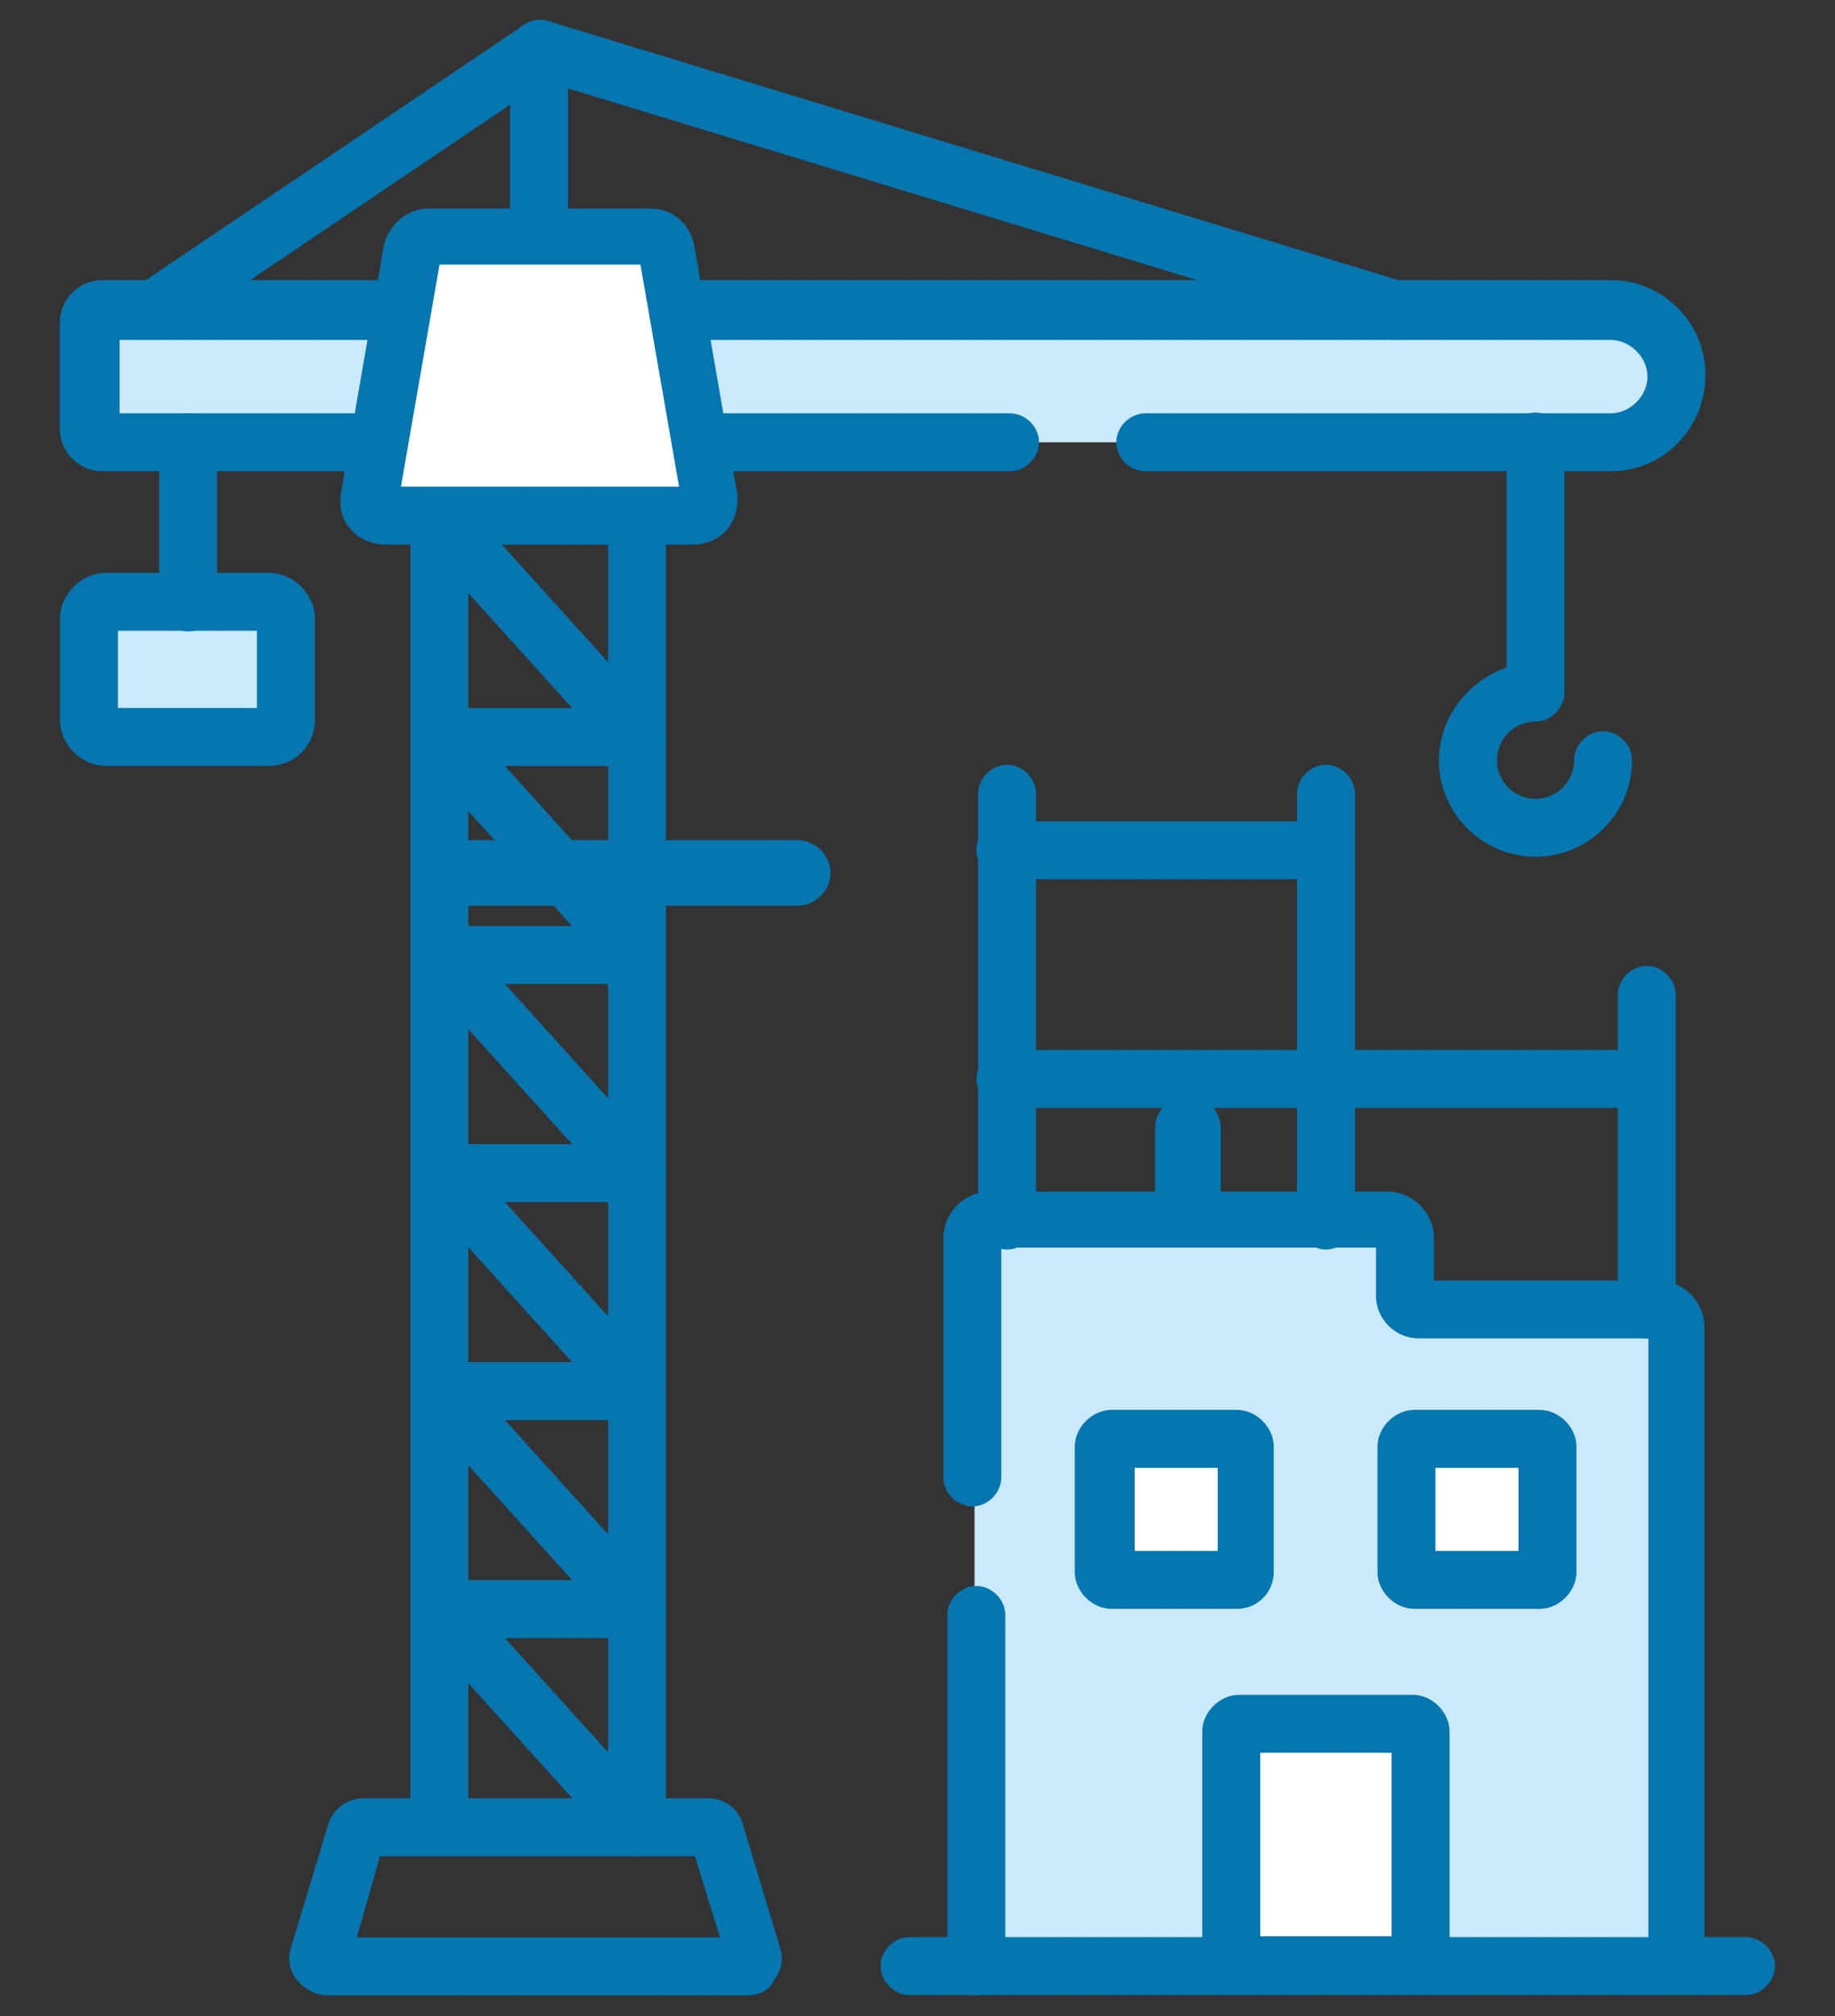 <?xml version="1.0" encoding="utf-8"?>
<!-- Generator: Adobe Illustrator 27.5.0, SVG Export Plug-In . SVG Version: 6.00 Build 0)  -->
<svg version="1.1" id="Ebene_1" xmlns="http://www.w3.org/2000/svg" xmlns:xlink="http://www.w3.org/1999/xlink" x="0px" y="0px"
	 viewBox="0 0 95 104.4" style="enable-background:new 0 0 95 104.4;" xml:space="preserve">
<rect x="0" y="0" width="95" height="104.4" fill="#333333" stroke="none"/>
<style type="text/css">
	.st0{fill:#0576AF;}
	.st1{fill:#CAE9FA;}
	.st2{fill:#FFFFFF;}
</style>
<path class="st0" d="M23.9,46.9h17.4c0.9,0,1.7-0.8,1.7-1.7s-0.8-1.7-1.7-1.7H23.9c-0.9,0-1.7,0.8-1.7,1.7
	C22.2,46.1,22.9,46.9,23.9,46.9"/>
<path class="st0" d="M70.2,69.5l-7,7.6V58.4c0-0.9-0.8-1.7-1.7-1.7s-1.7,0.8-1.7,1.7v18.8l-7.1-7.6c-0.6-0.7-1.7-0.7-2.4-0.1
	s-0.7,1.7-0.1,2.4l10,10.8c0.3,0.3,0.8,0.6,1.3,0.6s0.9-0.2,1.3-0.6l10-11c0.6-0.7,0.6-1.8-0.1-2.4C71.9,68.7,70.8,68.8,70.2,69.5"
	/>
<g>
	<g id="g931" transform="translate(383.051,180.986)">
		<path id="path933" class="st1" d="M-310.2-113.8v-3.1c0-0.5-0.4-0.9-0.9-0.9h-20.6c-0.5,0-0.9,0.4-0.9,0.9v37.7h36.4v-33.1
			c0-0.5-0.4-0.9-0.9-0.9h-12.5C-309.9-113.2-310.2-113.5-310.2-113.8"/>
	</g>
	<g id="g939" transform="translate(337.544,68.256)">
		<path id="path941" class="st2" d="M-273.8,21.4v12.1h9.8V21.4c0-0.2-0.2-0.4-0.4-0.4h-9C-273.6,21-273.8,21.2-273.8,21.4"/>
	</g>
	<g id="g943" transform="translate(337.544,68.256)">
		<path class="st0" d="M-264,35h-9.8c-0.8,0-1.5-0.7-1.5-1.5V21.4c0-1,0.9-1.9,1.9-1.9h9c1,0,1.9,0.9,1.9,1.9v12.1
			C-262.5,34.4-263.2,35-264,35z M-272.3,32h6.8v-9.5h-6.8V32z M-264.4,22.5L-264.4,22.5L-264.4,22.5z"/>
	</g>
	<g id="g947" transform="translate(339.043,107.704)">
		<path id="path949" class="st2" d="M-275-25.9h-6.5c-0.2,0-0.4-0.2-0.4-0.4v-6.5c0-0.2,0.2-0.4,0.4-0.4h6.5c0.2,0,0.4,0.2,0.4,0.4
			v6.5C-274.6-26.1-274.8-25.9-275-25.9"/>
	</g>
	<g id="g951" transform="translate(417.414,107.704)">
		<path id="path953" class="st2" d="M-337.7-25.9h-6.5c-0.2,0-0.4-0.2-0.4-0.4v-6.5c0-0.2,0.2-0.4,0.4-0.4h6.5
			c0.2,0,0.4,0.2,0.4,0.4v6.5C-337.3-26.1-337.5-25.9-337.7-25.9"/>
	</g>
	<g id="g955" transform="translate(339.043,107.704)">
		<path class="st0" d="M-275-24.4h-6.5c-1,0-1.9-0.9-1.9-1.9v-6.5c0-1,0.9-1.9,1.9-1.9h6.5c1,0,1.9,0.9,1.9,1.9v6.5
			C-273.1-25.3-273.9-24.4-275-24.4z M-280.3-27.4h4.3v-4.3h-4.3V-27.4z"/>
	</g>
	<g id="g959" transform="translate(417.414,107.704)">
		<path class="st0" d="M-337.7-24.4h-6.5c-1,0-1.9-0.9-1.9-1.9v-6.5c0-1,0.9-1.9,1.9-1.9h6.5c1,0,1.9,0.9,1.9,1.9v6.5
			C-335.8-25.3-336.7-24.4-337.7-24.4z M-343.1-27.4h4.3v-4.3h-4.3V-27.4z"/>
	</g>
	<g id="g963" transform="translate(445.056,177.713)">
		<path class="st0" d="M-359.8-108.4c-0.8,0-1.5-0.7-1.5-1.5v-16.3c0-0.8,0.7-1.5,1.5-1.5c0.8,0,1.5,0.7,1.5,1.5v16.3
			C-358.3-109.1-359-108.4-359.8-108.4z"/>
	</g>
	<g id="g967" transform="translate(362.047,200.799)">
		<path class="st0" d="M-293.4-136.1c-0.8,0-1.5-0.7-1.5-1.5v-22.1c0-0.8,0.7-1.5,1.5-1.5c0.8,0,1.5,0.7,1.5,1.5v22.1
			C-291.9-136.8-292.6-136.1-293.4-136.1z"/>
	</g>
	<g id="g971" transform="translate(279.039,200.799)">
		<path class="st0" d="M-226.9-136.1c-0.8,0-1.5-0.7-1.5-1.5v-22.1c0-0.8,0.7-1.5,1.5-1.5c0.8,0,1.5,0.7,1.5,1.5v22.1
			C-225.4-136.8-226.1-136.1-226.9-136.1z"/>
	</g>
	<g id="g975" transform="translate(445.056,237.368)">
		<path class="st0" d="M-359.8-180H-393c-0.8,0-1.5-0.7-1.5-1.5s0.7-1.5,1.5-1.5h33.1c0.8,0,1.5,0.7,1.5,1.5S-359-180-359.8-180z"/>
	</g>
	<g id="g979" transform="translate(362.047,297.024)">
		<path class="st0" d="M-293.4-251.5H-310c-0.8,0-1.5-0.7-1.5-1.5s0.7-1.5,1.5-1.5h16.6c0.8,0,1.5,0.7,1.5,1.5
			S-292.6-251.5-293.4-251.5z"/>
	</g>
	<g id="g983" transform="translate(453.238,7.5)">
		<path class="st0" d="M-366.4,95.8c-0.8,0-1.5-0.7-1.5-1.5V61.8h-11.9c-1.2,0-2.2-1-2.2-2.2v-2.5h-19.4v11.9c0,0.8-0.7,1.5-1.5,1.5
			c-0.8,0-1.5-0.7-1.5-1.5V56.6c0-1.3,1.1-2.4,2.4-2.4h20.6c1.3,0,2.4,1.1,2.4,2.4v2.2h11.6c1.3,0,2.4,1.1,2.4,2.4v33.1
			C-364.9,95.1-365.5,95.8-366.4,95.8z"/>
	</g>
	<g id="g987" transform="translate(271.044,98.519)">
		<path class="st0" d="M-220.5,4.8c-0.8,0-1.5-0.7-1.5-1.5v-18.2c0-0.8,0.7-1.5,1.5-1.5s1.5,0.7,1.5,1.5V3.3
			C-219,4.1-219.7,4.8-220.5,4.8z"/>
	</g>
	<g id="g991" transform="translate(253.59,7.5)">
		<path class="st0" d="M-163.2,95.8h-43.3c-0.8,0-1.5-0.7-1.5-1.5c0-0.8,0.7-1.5,1.5-1.5h43.3c0.8,0,1.5,0.7,1.5,1.5
			C-161.7,95.1-162.4,95.8-163.2,95.8z"/>
	</g>
	<g id="g995" transform="translate(132.144,383.499)">
		<path class="st0" d="M-109.4-287.4c-0.8,0-1.5-0.7-1.5-1.5v-67.9c0-0.8,0.7-1.5,1.5-1.5s1.5,0.7,1.5,1.5v67.9
			C-107.9-288.1-108.5-287.4-109.4-287.4z"/>
	</g>
	<g id="g999" transform="translate(183.275,43.506)">
		<path class="st0" d="M-150.3,52.6c-0.8,0-1.5-0.7-1.5-1.5v-67.9c0-0.8,0.7-1.5,1.5-1.5s1.5,0.7,1.5,1.5v67.9
			C-148.8,51.9-149.5,52.6-150.3,52.6z"/>
	</g>
	<g id="g1011" transform="translate(101.273,10.315)">
		<path class="st0" d="M-62.6,93h-21.7c-0.6,0-1.2-0.3-1.6-0.8c-0.4-0.5-0.5-1.1-0.3-1.7l1.9-6.3c0.2-0.8,1-1.4,1.8-1.4h17.9
			c0.9,0,1.6,0.6,1.8,1.4l1.9,6.3c0.2,0.6,0.1,1.2-0.3,1.7C-61.4,92.7-61.9,93-62.6,93z M-84.7,90.9L-84.7,90.9L-84.7,90.9z
			 M-82.8,90H-64l-1.3-4.2h-16.3L-82.8,90z"/>
	</g>
	<g id="g1015" transform="translate(183.275,43.506)">
		<path class="st0" d="M-150.3,52.6c-0.4,0-0.8-0.2-1.1-0.5l-10.2-11.3c-0.6-0.6-0.5-1.6,0.1-2.1c0.6-0.6,1.6-0.5,2.1,0.1l10.2,11.3
			c0.6,0.6,0.5,1.6-0.1,2.1C-149.6,52.5-149.9,52.6-150.3,52.6z"/>
	</g>
	<g id="g1019" transform="translate(132.144,100.019)">
		<path class="st0" d="M-99.2-15.2h-10.2c-0.8,0-1.5-0.7-1.5-1.5c0-0.8,0.7-1.5,1.5-1.5h10.2c0.8,0,1.5,0.7,1.5,1.5
			C-97.7-15.9-98.3-15.2-99.2-15.2z"/>
	</g>
	<g id="g1023" transform="translate(183.275,100.019)">
		<path class="st0" d="M-150.3-15.2c-0.4,0-0.8-0.2-1.1-0.5L-161.6-27c-0.6-0.6-0.5-1.6,0.1-2.1c0.6-0.6,1.6-0.5,2.1,0.1l10.2,11.3
			c0.6,0.6,0.5,1.6-0.1,2.1C-149.6-15.3-149.9-15.2-150.3-15.2z"/>
	</g>
	<g id="g1027" transform="translate(132.144,156.53)">
		<path class="st0" d="M-99.2-83h-10.2c-0.8,0-1.5-0.7-1.5-1.5c0-0.8,0.7-1.5,1.5-1.5h10.2c0.8,0,1.5,0.7,1.5,1.5
			C-97.7-83.7-98.3-83-99.2-83z"/>
	</g>
	<g id="g1031" transform="translate(183.275,156.53)">
		<path class="st0" d="M-150.3-83c-0.4,0-0.8-0.2-1.1-0.5l-10.2-11.3c-0.6-0.6-0.5-1.6,0.1-2.1c0.6-0.6,1.6-0.5,2.1,0.1l10.2,11.3
			c0.6,0.6,0.5,1.6-0.1,2.1C-149.6-83.1-149.9-83-150.3-83z"/>
	</g>
	<g id="g1035" transform="translate(132.144,213.041)">
		<path class="st0" d="M-99.2-150.8h-10.2c-0.8,0-1.5-0.7-1.5-1.5s0.7-1.5,1.5-1.5h10.2c0.8,0,1.5,0.7,1.5,1.5
			S-98.3-150.8-99.2-150.8z"/>
	</g>
	<g id="g1039" transform="translate(183.275,213.041)">
		<path class="st0" d="M-150.3-150.8c-0.4,0-0.8-0.2-1.1-0.5l-10.2-11.3c-0.6-0.6-0.5-1.6,0.1-2.1c0.6-0.6,1.6-0.5,2.1,0.1
			l10.2,11.3c0.6,0.6,0.5,1.6-0.1,2.1C-149.6-150.9-149.9-150.8-150.3-150.8z"/>
	</g>
	<g id="g1043" transform="translate(132.144,269.551)">
		<path class="st0" d="M-99.2-218.6h-10.2c-0.8,0-1.5-0.7-1.5-1.5c0-0.8,0.7-1.5,1.5-1.5h10.2c0.8,0,1.5,0.7,1.5,1.5
			C-97.7-219.2-98.3-218.6-99.2-218.6z"/>
	</g>
	<g id="g1047" transform="translate(183.275,269.551)">
		<path class="st0" d="M-150.3-218.6c-0.4,0-0.8-0.2-1.1-0.5l-10.2-11.3c-0.6-0.6-0.5-1.6,0.1-2.1c0.6-0.6,1.6-0.5,2.1,0.1
			l10.2,11.3c0.6,0.6,0.5,1.6-0.1,2.1C-149.6-218.7-149.9-218.6-150.3-218.6z"/>
	</g>
	<g id="g1051" transform="translate(132.144,326.062)">
		<path class="st0" d="M-99.2-286.4h-10.2c-0.8,0-1.5-0.7-1.5-1.5s0.7-1.5,1.5-1.5h10.2c0.8,0,1.5,0.7,1.5,1.5
			S-98.3-286.4-99.2-286.4z"/>
	</g>
	<g id="g1055" transform="translate(183.275,326.062)">
		<path class="st0" d="M-150.3-286.4c-0.4,0-0.8-0.2-1.1-0.5l-10.2-11.3c-0.6-0.6-0.5-1.6,0.1-2.1c0.6-0.6,1.6-0.5,2.1,0.1
			l10.2,11.3c0.6,0.6,0.5,1.6-0.1,2.1C-149.6-286.5-149.9-286.4-150.3-286.4z"/>
	</g>
	<g id="g1059" transform="translate(435.673,402.702)">
		<path id="path1061" class="st1" d="M-352.3-379.8h-78.1c-0.4,0-0.7-0.3-0.7-0.7v-5.5c0-0.4,0.3-0.7,0.7-0.7h78.1
			c1.9,0,3.4,1.5,3.4,3.4C-348.9-381.3-350.4-379.8-352.3-379.8"/>
	</g>
	<g id="g1063" transform="translate(279.793,402.702)">
		<path class="st0" d="M-196.4-378.3h-24.1c-0.8,0-1.5-0.7-1.5-1.5c0-0.8,0.7-1.5,1.5-1.5h24.1c1,0,1.9-0.9,1.9-1.9
			c0-1-0.9-1.9-1.9-1.9h-77.2v3.8h46.1c0.8,0,1.5,0.7,1.5,1.5c0,0.8-0.7,1.5-1.5,1.5h-47c-1.2,0-2.2-1-2.2-2.2v-5.5
			c0-1.2,1-2.2,2.2-2.2h78.1c2.7,0,4.9,2.2,4.9,4.9C-191.5-380.5-193.7-378.3-196.4-378.3z"/>
	</g>
	<g id="g1067" transform="translate(157.71,455.945)">
		<path class="st0" d="M-129.8-442.2c-0.8,0-1.5-0.7-1.5-1.5v-9.7c0-0.8,0.7-1.5,1.5-1.5s1.5,0.7,1.5,1.5v9.7
			C-128.3-442.9-129-442.2-129.8-442.2z"/>
	</g>
	<g id="g1071" transform="translate(87.804,326.06)">
		<path id="path1073" class="st1" d="M-73.9-287.9h-8.4c-0.5,0-0.9-0.4-0.9-0.9v-5.2c0-0.5,0.4-0.9,0.9-0.9h8.4
			c0.5,0,0.9,0.4,0.9,0.9v5.2C-73-288.3-73.4-287.9-73.9-287.9"/>
	</g>
	<g id="g1075" transform="translate(87.804,326.06)">
		<path class="st0" d="M-73.9-286.4h-8.4c-1.3,0-2.4-1.1-2.4-2.4v-5.2c0-1.3,1.1-2.4,2.4-2.4h8.4c1.3,0,2.4,1.1,2.4,2.4v5.2
			C-71.5-287.4-72.6-286.4-73.9-286.4z M-81.7-289.4h7.2v-4h-7.2V-289.4z"/>
	</g>
	<g id="g1079" transform="translate(66.738,360.993)">
		<path class="st0" d="M-57-328.3c-0.8,0-1.5-0.7-1.5-1.5v-8.3c0-0.8,0.7-1.5,1.5-1.5s1.5,0.7,1.5,1.5v8.3
			C-55.5-328.9-56.2-328.3-57-328.3z"/>
	</g>
	<g id="g1083" transform="translate(433.694,320.162)">
		<path class="st0" d="M-354.2-275.8c-2.7,0-5-2.2-5-5c0-2.2,1.5-4.1,3.5-4.8v-11.7c0-0.8,0.7-1.5,1.5-1.5c0.8,0,1.5,0.7,1.5,1.5v13
			c0,0.8-0.7,1.5-1.5,1.5c-1.1,0-2,0.9-2,2c0,1.1,0.9,2,2,2c1.1,0,2-0.9,2-2c0-0.8,0.7-1.5,1.5-1.5c0.8,0,1.5,0.7,1.5,1.5
			C-349.2-278-351.5-275.8-354.2-275.8z"/>
	</g>
	<g id="g1087" transform="translate(157.71,504.5)">
		<path class="st0" d="M-149.8-486.9c-0.5,0-1-0.2-1.2-0.7c-0.5-0.7-0.3-1.6,0.4-2.1l20-13.5c0.7-0.5,1.6-0.3,2.1,0.4
			c0.5,0.7,0.3,1.6-0.4,2.1l-20,13.5C-149.2-487-149.5-486.9-149.8-486.9z"/>
	</g>
	<g id="g1091" transform="translate(157.71,504.5)">
		<path class="st0" d="M-85.5-486.9c-0.1,0-0.3,0-0.4-0.1l-44.3-13.5c-0.8-0.2-1.2-1.1-1-1.9c0.2-0.8,1.1-1.2,1.9-1l44.3,13.5
			c0.8,0.2,1.2,1.1,1,1.9C-84.3-487.3-84.8-486.9-85.5-486.9z"/>
	</g>
	<g id="g1095" transform="translate(197.656,383.499)">
		<path id="path1097" class="st2" d="M-161.8-356.8h-15.9c-0.5,0-1-0.5-0.9-1l2.2-12.7c0.1-0.4,0.4-0.7,0.9-0.7h11.5
			c0.4,0,0.8,0.3,0.9,0.7l2.2,12.7C-160.9-357.3-161.3-356.8-161.8-356.8"/>
	</g>
	<g id="g1103" transform="translate(197.656,383.499)">
		<path class="st0" d="M-161.8-355.3h-15.9c-0.7,0-1.4-0.3-1.8-0.8c-0.5-0.5-0.6-1.2-0.5-1.9l2.2-12.7c0.2-1.1,1.2-2,2.3-2h11.5
			c1.2,0,2.1,0.8,2.3,2l2.2,12.7c0.1,0.7-0.1,1.4-0.5,1.9C-160.4-355.6-161.1-355.3-161.8-355.3z M-162.4-357.5L-162.4-357.5
			L-162.4-357.5z M-176.9-358.3h14.4l-2-11.5h-10.4L-176.9-358.3z"/>
	</g>
</g>
</svg>

